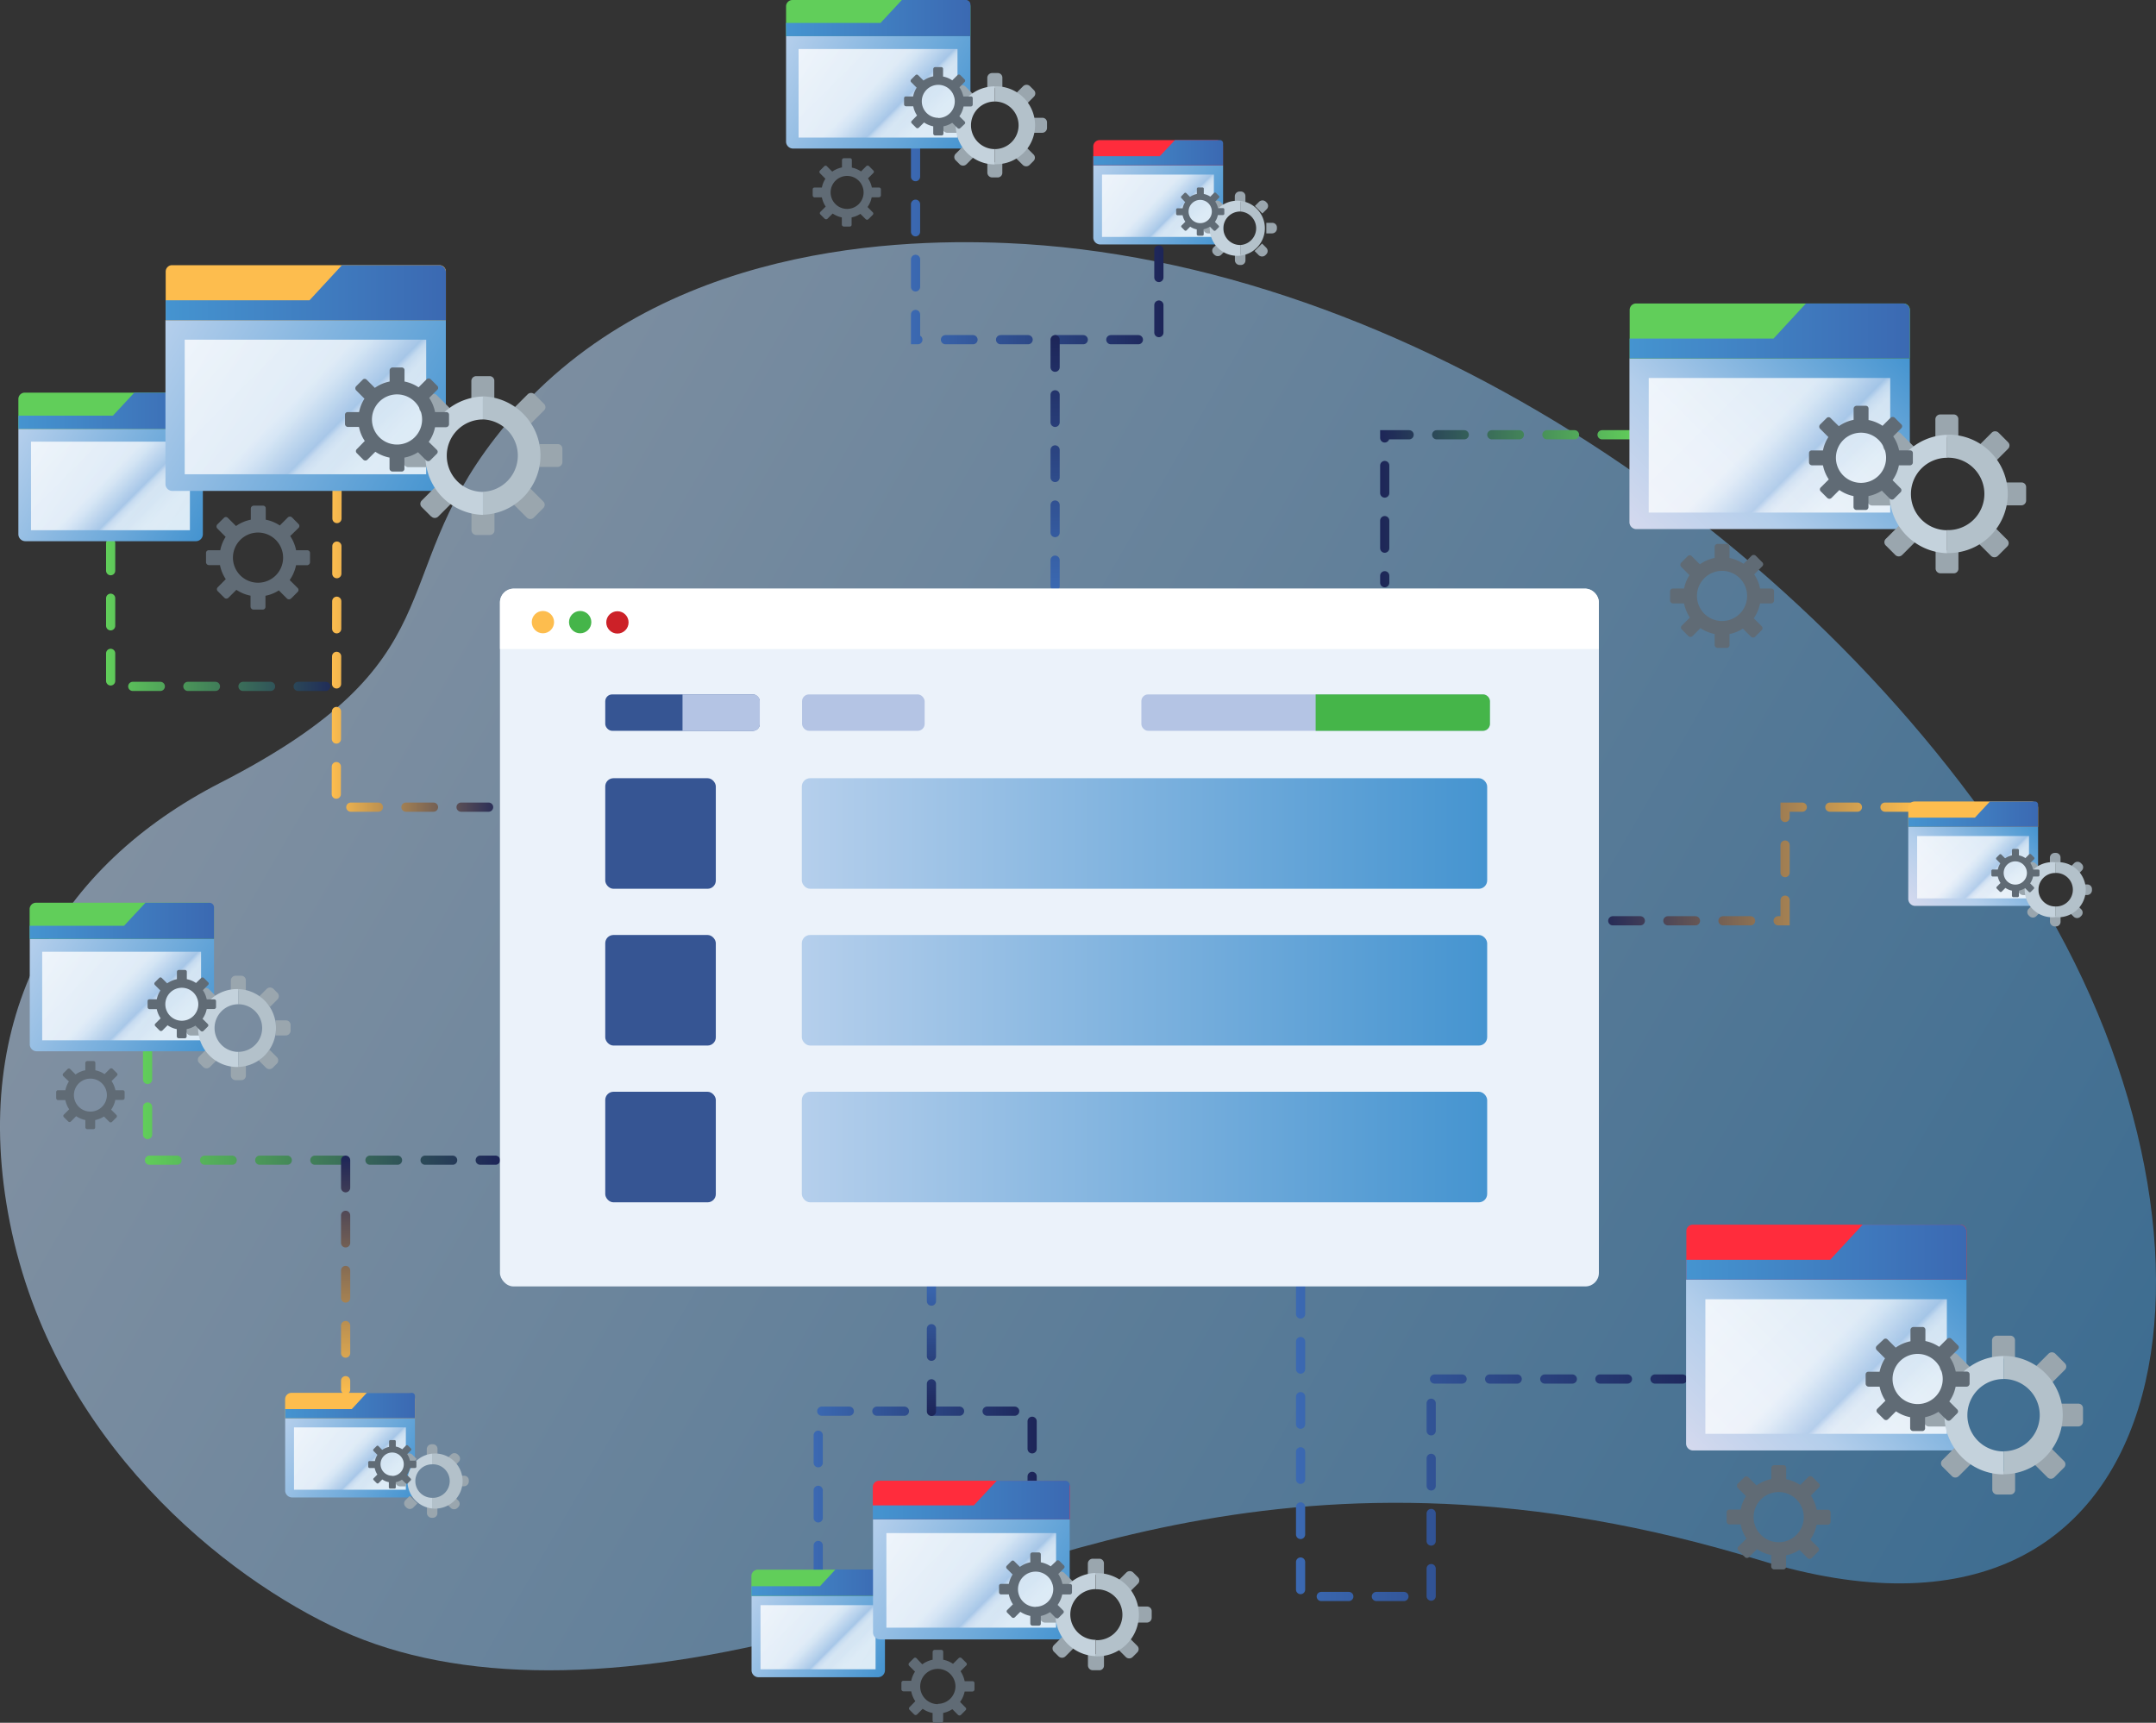 <svg xmlns="http://www.w3.org/2000/svg" xmlns:xlink="http://www.w3.org/1999/xlink" viewBox="0 0 469.35 375.06"><rect x="0" y="0" width="469.35" height="375.06" fill="#333333" stroke="none"/><defs><style>.a{opacity:0.6;fill:url(#a);}.ah,.b,.c,.d,.e,.f,.g,.h,.i,.j,.k,.l{fill:none;}.b,.c,.d,.e,.f,.g,.h,.i,.j,.k,.l{stroke-linecap:round;stroke-miterlimit:10;stroke-width:2px;stroke-dasharray:6;}.b{stroke:url(#b);}.c{stroke:url(#c);}.d{stroke:url(#d);}.e{stroke:url(#e);}.f{stroke:url(#f);}.g{stroke:url(#g);}.h{stroke:url(#h);}.i{stroke:url(#i);}.j{stroke:url(#j);}.k{stroke:url(#k);}.l{stroke:url(#l);}.m{fill:#ebf2fa;}.n{fill:#365593;}.o{fill:url(#m);}.p{fill:url(#n);}.q{fill:url(#o);}.r{fill:#fff;}.s{fill:#fdbd4e;}.t{fill:#45b549;}.u{fill:#cc2128;}.v{fill:#b4c4e4;}.w{fill:url(#p);}.ab,.ae,.am,.ap,.as,.aw,.az,.bc,.bf,.bi,.x{opacity:0.8;}.x{fill:url(#q);}.y{fill:#61ce5a;}.z{fill:url(#r);}.aa{fill:url(#s);}.ab{fill:url(#t);}.ac{fill:url(#u);}.ad{fill:url(#v);}.ae{fill:url(#w);}.af{fill:url(#x);}.ag{fill:#9aa6ae;}.ai{fill:#c4d2dc;}.aj{fill:#b3c1ca;}.ak{fill:#606b75;}.al{fill:url(#y);}.am{fill:url(#z);}.an{fill:url(#aa);}.ao{fill:url(#ab);}.ap{fill:url(#ac);}.aq{fill:url(#ad);}.ar{fill:url(#ae);}.as{fill:url(#af);}.at{fill:#ff2c3c;}.au{fill:url(#ag);}.av{fill:url(#ah);}.aw{fill:url(#ai);}.ax{fill:url(#aj);}.ay{fill:url(#ak);}.az{fill:url(#al);}.ba{fill:url(#am);}.bb{fill:url(#an);}.bc{fill:url(#ao);}.bd{fill:url(#ap);}.be{fill:url(#aq);}.bf{fill:url(#ar);}.bg{fill:url(#as);}.bh{fill:url(#at);}.bi{fill:url(#au);}.bj{fill:url(#av);}</style><linearGradient id="a" x1="51.26" y1="134" x2="438.08" y2="357.33" gradientUnits="userSpaceOnUse"><stop offset="0" stop-color="#b5cfec"/><stop offset="1" stop-color="#4594d0"/></linearGradient><linearGradient id="b" x1="23.09" y1="133.84" x2="74.2" y2="133.84" gradientUnits="userSpaceOnUse"><stop offset="0" stop-color="#61ce5a"/><stop offset="1" stop-color="#1d2558"/></linearGradient><linearGradient id="c" x1="72.2" y1="141.3" x2="109.84" y2="141.3" gradientUnits="userSpaceOnUse"><stop offset="0" stop-color="#fdbd4e"/><stop offset="1" stop-color="#1d2558"/></linearGradient><linearGradient id="d" x1="31.13" y1="240.78" x2="108.87" y2="240.78" xlink:href="#b"/><linearGradient id="e" x1="43.17" y1="262.83" x2="95.1" y2="262.83" gradientTransform="translate(-187.59 346.67) rotate(-90)" xlink:href="#c"/><linearGradient id="f" x1="198.31" y1="53.21" x2="253.28" y2="53.21" gradientUnits="userSpaceOnUse"><stop offset="0" stop-color="#3b69b2"/><stop offset="1" stop-color="#1d2558"/></linearGradient><linearGradient id="g" x1="218.07" y1="417.28" x2="273.72" y2="417.28" gradientTransform="translate(-187.59 346.67) rotate(-90)" xlink:href="#f"/><linearGradient id="h" x1="177.12" y1="-164.78" x2="225.69" y2="-164.78" gradientTransform="matrix(1, 0, 0, -1, 0, 160.06)" xlink:href="#f"/><linearGradient id="i" x1="465.55" y1="390.36" x2="494.87" y2="390.36" gradientTransform="matrix(0, 1, 1, 0, -187.59, -186.62)" xlink:href="#f"/><linearGradient id="j" x1="347.07" y1="188.09" x2="417.35" y2="188.09" gradientUnits="userSpaceOnUse"><stop offset="0" stop-color="#1d2558"/><stop offset="1" stop-color="#fdbd4e"/></linearGradient><linearGradient id="k" x1="300.45" y1="110.76" x2="355.76" y2="110.76" gradientUnits="userSpaceOnUse"><stop offset="0" stop-color="#1d2558"/><stop offset="1" stop-color="#61ce5a"/></linearGradient><linearGradient id="l" x1="282.14" y1="313.81" x2="373.09" y2="313.81" xlink:href="#f"/><linearGradient id="m" x1="174.55" y1="181.46" x2="323.75" y2="181.46" xlink:href="#a"/><linearGradient id="n" x1="174.55" y1="215.58" x2="323.75" y2="215.58" xlink:href="#a"/><linearGradient id="o" x1="174.55" y1="249.71" x2="323.75" y2="249.71" xlink:href="#a"/><linearGradient id="p" x1="3.88" y1="93.59" x2="44.1" y2="116.81" xlink:href="#a"/><linearGradient id="q" x1="10.58" y1="92.32" x2="37.51" y2="119.26" gradientUnits="userSpaceOnUse"><stop offset="0" stop-color="#fff"/><stop offset="0.45" stop-color="#f8fafd"/><stop offset="0.5" stop-color="#ebf2fa"/><stop offset="0.58" stop-color="#cadcf1"/><stop offset="0.63" stop-color="#b5ceeb"/><stop offset="0.64" stop-color="#c8daf0"/><stop offset="0.65" stop-color="#dbe7f5"/><stop offset="0.67" stop-color="#e8eff8"/><stop offset="0.69" stop-color="#f0f5fa"/><stop offset="0.74" stop-color="#f2f6fb"/><stop offset="0.76" stop-color="#f6f9fc"/><stop offset="0.82" stop-color="#fdfefe"/><stop offset="1" stop-color="#fff"/></linearGradient><linearGradient id="r" x1="4.02" y1="89.41" x2="44.16" y2="89.41" gradientUnits="userSpaceOnUse"><stop offset="0" stop-color="#4594d0"/><stop offset="1" stop-color="#3b69b2"/></linearGradient><linearGradient id="s" x1="163.52" y1="347.53" x2="192.52" y2="364.27" xlink:href="#a"/><linearGradient id="t" x1="168.33" y1="346.68" x2="187.84" y2="366.19" xlink:href="#q"/><linearGradient id="u" x1="163.58" y1="344.57" x2="192.66" y2="344.57" xlink:href="#r"/><linearGradient id="v" x1="360.94" y1="120.52" x2="409.6" y2="71.85" gradientUnits="userSpaceOnUse"><stop offset="0" stop-color="#d4d9ee"/><stop offset="0.33" stop-color="#b3ceeb"/><stop offset="1" stop-color="#4594d0"/></linearGradient><linearGradient id="w" x1="364.73" y1="76.48" x2="405.67" y2="117.41" xlink:href="#q"/><linearGradient id="x" x1="354.76" y1="72.05" x2="415.78" y2="72.05" xlink:href="#r"/><linearGradient id="y" x1="35.77" y1="70.19" x2="97.16" y2="105.63" xlink:href="#a"/><linearGradient id="z" x1="46.03" y1="68.14" x2="86.97" y2="109.07" xlink:href="#q"/><linearGradient id="aa" x1="36.06" y1="63.71" x2="97.08" y2="63.71" xlink:href="#r"/><linearGradient id="ab" x1="170.98" y1="8.11" x2="211.2" y2="31.33" xlink:href="#a"/><linearGradient id="ac" x1="177.68" y1="6.85" x2="204.61" y2="33.78" xlink:href="#q"/><linearGradient id="ad" x1="171.12" y1="3.93" x2="211.26" y2="3.93" xlink:href="#r"/><linearGradient id="ae" x1="189.88" y1="331.04" x2="232.87" y2="355.86" xlink:href="#a"/><linearGradient id="af" x1="197.05" y1="329.67" x2="225.81" y2="358.44" xlink:href="#q"/><linearGradient id="ag" x1="190.04" y1="326.56" x2="232.92" y2="326.56" xlink:href="#r"/><linearGradient id="ah" x1="6.3" y1="204.64" x2="46.53" y2="227.86" xlink:href="#a"/><linearGradient id="ai" x1="13.01" y1="203.37" x2="39.94" y2="230.31" xlink:href="#q"/><linearGradient id="aj" x1="6.45" y1="200.46" x2="46.59" y2="200.46" xlink:href="#r"/><linearGradient id="ak" x1="237.92" y1="36.14" x2="266.09" y2="52.4" xlink:href="#a"/><linearGradient id="al" x1="242.6" y1="35.31" x2="261.56" y2="54.27" xlink:href="#q"/><linearGradient id="am" x1="237.98" y1="33.27" x2="266.24" y2="33.27" xlink:href="#r"/><linearGradient id="an" x1="418.4" y1="199.35" x2="440.7" y2="177.05" xlink:href="#v"/><linearGradient id="ao" x1="420.04" y1="179.31" x2="439" y2="198.27" xlink:href="#q"/><linearGradient id="ap" x1="415.42" y1="177.26" x2="443.68" y2="177.26" xlink:href="#r"/><linearGradient id="aq" x1="62.02" y1="308.87" x2="90.19" y2="325.14" xlink:href="#a"/><linearGradient id="ar" x1="66.69" y1="308.05" x2="85.65" y2="327.01" xlink:href="#q"/><linearGradient id="as" x1="62.07" y1="306" x2="90.33" y2="306" xlink:href="#r"/><linearGradient id="at" x1="373.27" y1="321.07" x2="421.93" y2="272.4" xlink:href="#v"/><linearGradient id="au" x1="377.06" y1="277.03" x2="418" y2="317.97" xlink:href="#q"/><linearGradient id="av" x1="367.09" y1="272.6" x2="428.11" y2="272.6" xlink:href="#r"/></defs><title>for-game-developers</title><path class="a" d="M219.14,52.92c86.47,3.68,177.7,65.36,224.42,142S475.5,368,383.05,339.64C282.37,308.78,220.67,343.47,177.77,355s-78.12,11.49-103.4,0S11.61,313.7,2.15,266.19C-6.8,221.2,12.89,188.4,48,170.4c51.86-26.59,35.71-44,59.83-75.1C139.48,54.45,192.26,51.77,219.14,52.92Z"/><polyline class="b" points="24.09 118.24 24.09 149.43 73.2 149.43"/><polyline class="c" points="73.37 106.89 73.2 175.72 108.84 175.72"/><polyline class="d" points="32.13 228.99 32.13 252.58 107.87 252.58"/><line class="e" x1="75.24" y1="252.58" x2="75.24" y2="302.5"/><polyline class="f" points="199.31 32.46 199.31 73.95 252.28 73.95 252.28 52.72"/><line class="g" x1="229.69" y1="73.95" x2="229.69" y2="127.6"/><polyline class="h" points="178.12 342.45 178.12 307.22 224.69 307.22 224.69 322.36"/><line class="i" x1="202.77" y1="307.26" x2="202.77" y2="279.94"/><polyline class="j" points="416.35 175.72 388.6 175.72 388.6 200.46 348.07 200.46"/><polyline class="k" points="354.76 94.65 301.45 94.65 301.45 126.86"/><polyline class="l" points="283.13 280.06 283.13 347.56 311.56 347.56 311.56 300.22 372.09 300.22"/><rect class="m" x="108.84" y="128.15" width="239.23" height="151.91" rx="2.94"/><rect class="n" x="131.76" y="169.42" width="24.07" height="24.07" rx="1.79"/><rect class="o" x="174.55" y="169.42" width="149.2" height="24.07" rx="1.82"/><rect class="n" x="131.76" y="203.55" width="24.07" height="24.07" rx="1.79"/><rect class="p" x="174.55" y="203.55" width="149.2" height="24.07" rx="1.82"/><rect class="n" x="131.76" y="237.68" width="24.07" height="24.07" rx="1.79"/><rect class="q" x="174.55" y="237.68" width="149.2" height="24.07" rx="1.82"/><path class="r" d="M111.9,128.15H345a3.06,3.06,0,0,1,3.06,3.06v10.09a0,0,0,0,1,0,0H108.84a0,0,0,0,1,0,0V131.22A3.06,3.06,0,0,1,111.9,128.15Z"/><circle class="s" cx="118.19" cy="135.44" r="2.43"/><circle class="t" cx="126.3" cy="135.44" r="2.43"/><circle class="u" cx="134.41" cy="135.5" r="2.43"/><rect class="n" x="131.76" y="151.18" width="33.64" height="7.92" rx="1.5"/><path class="v" d="M148.58,151.18h15.35a1.47,1.47,0,0,1,1.47,1.47v5a1.47,1.47,0,0,1-1.47,1.47H148.58a0,0,0,0,1,0,0v-7.92A0,0,0,0,1,148.58,151.18Z"/><rect class="v" x="174.6" y="151.18" width="26.69" height="7.92" rx="1.5"/><rect class="v" x="248.47" y="151.18" width="75.88" height="7.92" rx="1.46"/><path class="t" d="M286.41,151.18h36.39a1.55,1.55,0,0,1,1.55,1.55v4.82a1.55,1.55,0,0,1-1.55,1.55H286.41a0,0,0,0,1,0,0v-7.92A0,0,0,0,1,286.41,151.18Z"/><path class="w" d="M4,93.35H44.16a0,0,0,0,1,0,0V116.3a1.52,1.52,0,0,1-1.52,1.52H5.54A1.52,1.52,0,0,1,4,116.3V93.35A0,0,0,0,1,4,93.35Z"/><rect class="x" x="6.75" y="96.15" width="34.59" height="19.28"/><path class="y" d="M5.41,85.48H42.77a1.39,1.39,0,0,1,1.39,1.39v6.48a0,0,0,0,1,0,0H4a0,0,0,0,1,0,0V86.87A1.39,1.39,0,0,1,5.41,85.48Z"/><path class="z" d="M4,93.35H44.16V86.49a1,1,0,0,0-.93-1h-14l-4.65,5H4Z"/><path class="aa" d="M163.58,347.42h29.07a0,0,0,0,1,0,0v16.2a1.52,1.52,0,0,1-1.52,1.52h-26a1.52,1.52,0,0,1-1.52-1.52v-16.2A0,0,0,0,1,163.58,347.42Z"/><rect class="ab" x="165.56" y="349.45" width="25.05" height="13.96"/><path class="y" d="M165,341.72h26.29a1.39,1.39,0,0,1,1.39,1.39v4.31a0,0,0,0,1,0,0H163.58a0,0,0,0,1,0,0v-4.31A1.39,1.39,0,0,1,165,341.72Z"/><path class="ac" d="M163.58,347.42h29.08v-5a.71.71,0,0,0-.68-.73H181.87l-3.37,3.64H163.58Z"/><path class="ad" d="M354.76,78h61a0,0,0,0,1,0,0v35.67a1.52,1.52,0,0,1-1.52,1.52h-58a1.52,1.52,0,0,1-1.52-1.52V78A0,0,0,0,1,354.76,78Z"/><rect class="ae" x="358.92" y="82.29" width="52.57" height="29.3"/><path class="y" d="M356.15,66.07h58.23a1.39,1.39,0,0,1,1.39,1.39V78a0,0,0,0,1,0,0h-61a0,0,0,0,1,0,0V67.46A1.39,1.39,0,0,1,356.15,66.07Z"/><path class="af" d="M354.76,78h61V67.6a1.48,1.48,0,0,0-1.41-1.53H393.14l-7.06,7.64H354.76Z"/><path class="ag" d="M422.41,90.23h2.91a1,1,0,0,1,1,1v4a0,0,0,0,1,0,0h-5a0,0,0,0,1,0,0V91.3A1.06,1.06,0,0,1,422.41,90.23Z"/><path class="ag" d="M432.92,94.5h2.91a1,1,0,0,1,1,1v4a0,0,0,0,1,0,0h-5a0,0,0,0,1,0,0V95.56A1.06,1.06,0,0,1,432.92,94.5Z" transform="translate(195.8 -278.72) rotate(45)"/><path class="ag" d="M411.64,94.67h2.91a1,1,0,0,1,1,1v4a0,0,0,0,1,0,0h-5a0,0,0,0,1,0,0V95.73A1.06,1.06,0,0,1,411.64,94.67Z" transform="translate(52.28 320.54) rotate(-45)"/><path class="ag" d="M421.34,119.81h5a0,0,0,0,1,0,0v4a1,1,0,0,1-1,1h-2.91a1.06,1.06,0,0,1-1.06-1.06v-3.91A0,0,0,0,1,421.34,119.81Z"/><path class="ag" d="M407.62,105h2.91a1,1,0,0,1,1,1v4a0,0,0,0,1,0,0h-5a0,0,0,0,1,0,0v-3.91A1.06,1.06,0,0,1,407.62,105Z" transform="translate(301.51 516.58) rotate(-90)"/><path class="ag" d="M411.89,115.53h2.91a1,1,0,0,1,1,1v4a0,0,0,0,1,0,0h-5a0,0,0,0,1,0,0V116.6A1.06,1.06,0,0,1,411.89,115.53Z" transform="translate(622.13 493.74) rotate(-135)"/><path class="ag" d="M436.13,105h5a0,0,0,0,1,0,0v4a1,1,0,0,1-1,1H437.2a1.06,1.06,0,0,1-1.06-1.06V105A0,0,0,0,1,436.13,105Z" transform="translate(331.08 546.16) rotate(-90)"/><path class="ag" d="M431.65,115.75h5a0,0,0,0,1,0,0v4a1,1,0,0,1-1,1h-2.91a1.06,1.06,0,0,1-1.06-1.06v-3.91A0,0,0,0,1,431.65,115.75Z" transform="translate(43.55 341.62) rotate(-45)"/><path class="ah" d="M431.71,107.54a7.88,7.88,0,0,0-7.88-7.88v15.75A7.88,7.88,0,0,0,431.71,107.54Z"/><path class="ah" d="M416,107.54a7.88,7.88,0,0,0,7.87,7.87V99.66A7.88,7.88,0,0,0,416,107.54Z"/><path class="ai" d="M416,107.54a7.88,7.88,0,0,1,7.87-7.88v-5a12.89,12.89,0,0,0,0,25.77v-5A7.88,7.88,0,0,1,416,107.54Z"/><path class="aj" d="M423.83,94.65v5a7.88,7.88,0,1,1,0,15.75v5a12.89,12.89,0,1,0,0-25.77Z"/><path class="ak" d="M415.87,98.05h-2.45A8.37,8.37,0,0,0,412.14,95l1.77-1.78a.57.57,0,0,0,0-.83l-1.42-1.43a.67.67,0,0,0-.93,0l-1.74,1.74a8.39,8.39,0,0,0-3.05-1.26V88.93a.59.59,0,0,0-.59-.59h-2a.66.66,0,0,0-.66.66v2.4a8.36,8.36,0,0,0-3.22,1.38L398.49,91a.59.59,0,0,0-.83,0l-1.43,1.42a.67.67,0,0,0,0,.93l1.8,1.8a8.19,8.19,0,0,0-1.18,2.91H394.4a.58.58,0,0,0-.59.59v2a.65.65,0,0,0,.66.65h2.38a8.5,8.5,0,0,0,1.27,3.07l-1.77,1.76a.59.59,0,0,0,0,.83l1.43,1.43a.65.65,0,0,0,.93,0l1.71-1.71A8.32,8.32,0,0,0,403.5,108v2.36a.66.66,0,0,0,.66.66h2a.6.6,0,0,0,.59-.59V108a8.54,8.54,0,0,0,2.91-1.18l1.75,1.75a.64.64,0,0,0,.92,0l1.43-1.42a.6.6,0,0,0,0-.84L412,104.54a8.34,8.34,0,0,0,1.38-3.23h2.38a.65.65,0,0,0,.66-.65v-2A.58.58,0,0,0,415.87,98.05Zm-10.74,7.07a5.46,5.46,0,1,1,5.46-5.46A5.45,5.45,0,0,1,405.13,105.12Z"/><path class="ak" d="M385.61,128.13h-2.45a8.37,8.37,0,0,0-1.28-3.09l1.78-1.78a.59.59,0,0,0,0-.83L382.23,121a.67.67,0,0,0-.93,0l-1.73,1.74a8.44,8.44,0,0,0-3.06-1.26V119a.58.58,0,0,0-.59-.59h-2a.65.65,0,0,0-.65.65v2.41a8.36,8.36,0,0,0-3.22,1.38l-1.79-1.79a.6.6,0,0,0-.84,0L366,122.49a.65.65,0,0,0,0,.93l1.79,1.8a8.38,8.38,0,0,0-1.18,2.91h-2.45a.59.59,0,0,0-.59.59v2a.66.66,0,0,0,.66.65h2.38a8.5,8.5,0,0,0,1.27,3.07l-1.76,1.76a.57.57,0,0,0,0,.83l1.42,1.43a.65.65,0,0,0,.93,0l1.71-1.71a8.72,8.72,0,0,0,3.09,1.28v2.36a.66.66,0,0,0,.65.66h2a.59.59,0,0,0,.59-.59v-2.43a8.54,8.54,0,0,0,2.91-1.18l1.75,1.75a.65.65,0,0,0,.93,0l1.42-1.42a.6.6,0,0,0,0-.84l-1.74-1.74a8.34,8.34,0,0,0,1.38-3.23h2.39a.65.65,0,0,0,.65-.65v-2A.58.58,0,0,0,385.61,128.13Zm-10.73,7.07a5.46,5.46,0,1,1,5.46-5.46A5.45,5.45,0,0,1,374.88,135.2Z"/><path class="al" d="M36.06,69.69h61a0,0,0,0,1,0,0v35.67a1.52,1.52,0,0,1-1.52,1.52h-58a1.52,1.52,0,0,1-1.52-1.52V69.69A0,0,0,0,1,36.06,69.69Z"/><rect class="am" x="40.21" y="73.95" width="52.57" height="29.3"/><path class="s" d="M37.45,57.73H95.68a1.39,1.39,0,0,1,1.39,1.39V69.69a0,0,0,0,1,0,0h-61a0,0,0,0,1,0,0V59.12A1.39,1.39,0,0,1,37.45,57.73Z"/><path class="an" d="M36.06,69.69h61V59.26a1.48,1.48,0,0,0-1.42-1.53H74.44l-7.06,7.64H36.06Z"/><path class="ag" d="M103.7,81.89h2.91a1,1,0,0,1,1,1v4a0,0,0,0,1,0,0h-5a0,0,0,0,1,0,0V83A1.06,1.06,0,0,1,103.7,81.89Z"/><path class="ag" d="M114.21,86.16h2.91a1,1,0,0,1,1,1v4a0,0,0,0,1,0,0h-5a0,0,0,0,1,0,0V87.22a1.06,1.06,0,0,1,1.06-1.06Z" transform="translate(96.55 -55.81) rotate(45)"/><path class="ag" d="M92.93,86.33h2.91a1,1,0,0,1,1,1v4a0,0,0,0,1,0,0h-5a0,0,0,0,1,0,0V87.39A1.06,1.06,0,0,1,92.93,86.33Z" transform="translate(-35.16 92.74) rotate(-45)"/><path class="ag" d="M102.64,111.47h5a0,0,0,0,1,0,0v4a1,1,0,0,1-1,1H103.7a1.06,1.06,0,0,1-1.06-1.06v-3.91a0,0,0,0,1,0,0Z"/><path class="ag" d="M88.92,96.71h2.91a1,1,0,0,1,1,1v4a0,0,0,0,1,0,0h-5a0,0,0,0,1,0,0V97.77A1.06,1.06,0,0,1,88.92,96.71Z" transform="translate(-8.85 189.54) rotate(-90)"/><path class="ag" d="M93.19,107.19H96.1a1,1,0,0,1,1,1v4a0,0,0,0,1,0,0h-5a0,0,0,0,1,0,0v-3.91a1.06,1.06,0,0,1,1.06-1.06Z" transform="translate(83.96 254.14) rotate(-135)"/><path class="ag" d="M117.43,96.71h5a0,0,0,0,1,0,0v4a1,1,0,0,1-1,1h-2.91a1.06,1.06,0,0,1-1.06-1.06V96.71A0,0,0,0,1,117.43,96.71Z" transform="translate(20.72 219.11) rotate(-90)"/><path class="ag" d="M112.95,107.41h5a0,0,0,0,1,0,0v4a1,1,0,0,1-1,1H114a1.06,1.06,0,0,1-1.06-1.06v-3.91a0,0,0,0,1,0,0Z" transform="translate(-43.9 113.81) rotate(-45)"/><path class="ah" d="M113,99.2a7.87,7.87,0,0,0-7.87-7.88v15.75A7.87,7.87,0,0,0,113,99.2Z"/><path class="ah" d="M97.26,99.2a7.87,7.87,0,0,0,7.87,7.87V91.32A7.87,7.87,0,0,0,97.26,99.2Z"/><path class="ai" d="M97.26,99.2a7.87,7.87,0,0,1,7.87-7.88v-5a12.89,12.89,0,0,0,0,25.77v-5A7.87,7.87,0,0,1,97.26,99.2Z"/><path class="aj" d="M105.13,86.31v5a7.88,7.88,0,0,1,0,15.75v5a12.89,12.89,0,0,0,0-25.77Z"/><path class="ak" d="M97.16,89.71H94.71a8.37,8.37,0,0,0-1.28-3.09l1.78-1.78a.59.59,0,0,0,0-.83l-1.43-1.43a.64.64,0,0,0-.92,0l-1.74,1.74a8.44,8.44,0,0,0-3.06-1.26V80.59a.58.58,0,0,0-.59-.59h-2a.65.65,0,0,0-.65.65v2.41a8.36,8.36,0,0,0-3.22,1.38l-1.79-1.79a.6.6,0,0,0-.84,0l-1.42,1.42a.65.65,0,0,0,0,.93l1.79,1.79a8.3,8.3,0,0,0-1.17,2.92H75.69a.59.59,0,0,0-.59.59v2a.66.66,0,0,0,.66.65h2.39A8.2,8.2,0,0,0,79.41,96L77.65,97.8a.59.59,0,0,0,0,.83l1.42,1.43a.65.65,0,0,0,.93,0l1.71-1.71a8.53,8.53,0,0,0,3.09,1.27V102a.66.66,0,0,0,.65.66h2a.59.59,0,0,0,.59-.59V99.62A8.17,8.17,0,0,0,91,98.45l1.75,1.75a.65.65,0,0,0,.93,0l1.43-1.42a.6.6,0,0,0,0-.84L93.33,96.2A8.34,8.34,0,0,0,94.71,93H97.1a.65.65,0,0,0,.65-.65v-2A.58.58,0,0,0,97.16,89.71ZM86.43,96.78a5.46,5.46,0,1,1,5.46-5.46A5.46,5.46,0,0,1,86.43,96.78Z"/><path class="ak" d="M66.91,119.79H64.46a8.54,8.54,0,0,0-1.28-3.09L65,114.92a.59.59,0,0,0,0-.83l-1.42-1.43a.65.65,0,0,0-.93,0l-1.74,1.74a8.37,8.37,0,0,0-3.06-1.26v-2.47a.58.58,0,0,0-.59-.59h-2a.65.65,0,0,0-.66.65v2.41a8.36,8.36,0,0,0-3.22,1.38l-1.79-1.79a.59.59,0,0,0-.83,0l-1.43,1.42a.65.65,0,0,0,0,.93l1.79,1.79a8.49,8.49,0,0,0-1.17,2.92H45.44a.58.58,0,0,0-.59.59v2a.65.65,0,0,0,.65.65h2.39a8.37,8.37,0,0,0,1.26,3.06l-1.76,1.77a.59.59,0,0,0,0,.83l1.43,1.43a.64.64,0,0,0,.92,0l1.72-1.71a8.48,8.48,0,0,0,3.08,1.27v2.37a.66.66,0,0,0,.66.66h2a.59.59,0,0,0,.59-.59V129.7a8.17,8.17,0,0,0,2.91-1.17l1.75,1.75a.65.65,0,0,0,.93,0l1.43-1.42a.6.6,0,0,0,0-.84l-1.75-1.74a8.51,8.51,0,0,0,1.39-3.23h2.38a.66.66,0,0,0,.66-.65v-2A.59.59,0,0,0,66.91,119.79Zm-10.74,7.07a5.46,5.46,0,1,1,5.46-5.46A5.45,5.45,0,0,1,56.17,126.86Z"/><path class="ao" d="M171.12,7.87h40.14a0,0,0,0,1,0,0V30.82a1.52,1.52,0,0,1-1.52,1.52h-37.1a1.52,1.52,0,0,1-1.52-1.52V7.87A0,0,0,0,1,171.12,7.87Z"/><rect class="ap" x="173.85" y="10.67" width="34.59" height="19.28"/><path class="y" d="M172.51,0h37.36a1.39,1.39,0,0,1,1.39,1.39V7.87a0,0,0,0,1,0,0H171.12a0,0,0,0,1,0,0V1.39A1.39,1.39,0,0,1,172.51,0Z"/><path class="aq" d="M171.12,7.87h40.14V1a1,1,0,0,0-.93-1h-14l-4.65,5h-20.6Z"/><path class="ag" d="M216,15.9h1.21a1,1,0,0,1,1,1v2.28a0,0,0,0,1,0,0h-3.28a0,0,0,0,1,0,0V17A1.06,1.06,0,0,1,216,15.9Z"/><path class="ag" d="M222.9,18.7h1.21a1,1,0,0,1,1,1V22a0,0,0,0,1,0,0h-3.28a0,0,0,0,1,0,0V19.76A1.06,1.06,0,0,1,222.9,18.7Z" transform="translate(79.84 -152.06) rotate(45)"/><path class="ag" d="M208.9,18.81h1.21a1,1,0,0,1,1,1v2.28a0,0,0,0,1,0,0h-3.28a0,0,0,0,1,0,0V19.88A1.06,1.06,0,0,1,208.9,18.81Z" transform="translate(46.89 154.11) rotate(-45)"/><path class="ag" d="M214.92,35.35h3.28a0,0,0,0,1,0,0v2.28a1,1,0,0,1-1,1H216a1.06,1.06,0,0,1-1.06-1.06V35.35A0,0,0,0,1,214.92,35.35Z"/><path class="ag" d="M206.26,25.64h1.21a1,1,0,0,1,1,1v2.28a0,0,0,0,1,0,0H205.2a0,0,0,0,1,0,0V26.7A1.06,1.06,0,0,1,206.26,25.64Z" transform="translate(179.55 234.11) rotate(-90)"/><path class="ag" d="M209.07,32.54h1.21a1,1,0,0,1,1,1v2.28a0,0,0,0,1,0,0H208a0,0,0,0,1,0,0V33.6a1.06,1.06,0,0,1,1.06-1.06Z" transform="translate(333.72 206.59) rotate(-135)"/><path class="ag" d="M224.65,25.64h3.28a0,0,0,0,1,0,0v2.28a1,1,0,0,1-1,1h-1.21a1.06,1.06,0,0,1-1.06-1.06V25.64A0,0,0,0,1,224.65,25.64Z" transform="translate(199.01 253.57) rotate(-90)"/><path class="ag" d="M221.7,32.69H225a0,0,0,0,1,0,0V35a1,1,0,0,1-1,1h-1.21a1.06,1.06,0,0,1-1.06-1.06V32.69A0,0,0,0,1,221.7,32.69Z" transform="translate(41.15 167.98) rotate(-45)"/><path class="ah" d="M221.74,27.28a5.18,5.18,0,0,0-5.18-5.18V32.46A5.18,5.18,0,0,0,221.74,27.28Z"/><path class="ah" d="M211.38,27.28a5.18,5.18,0,0,0,5.18,5.18V22.1A5.18,5.18,0,0,0,211.38,27.28Z"/><path class="ai" d="M211.38,27.28a5.18,5.18,0,0,1,5.18-5.18V18.8a8.48,8.48,0,0,0,0,17V32.46A5.18,5.18,0,0,1,211.38,27.28Z"/><path class="aj" d="M216.56,18.8v3.3a5.18,5.18,0,1,1,0,10.36v3.29a8.48,8.48,0,1,0,0-16.95Z"/><path class="ak" d="M211.32,21h-1.61a5.71,5.71,0,0,0-.84-2L210,17.84a.39.39,0,0,0,0-.55l-.94-.94a.43.43,0,0,0-.61,0l-1.15,1.14a5.52,5.52,0,0,0-2-.83V15a.38.38,0,0,0-.38-.39h-1.33a.43.43,0,0,0-.43.43v1.58a5.44,5.44,0,0,0-2.12.91l-1.18-1.18a.39.39,0,0,0-.55,0l-.94.94a.43.43,0,0,0,0,.61l1.18,1.18a5.57,5.57,0,0,0-.77,1.92H197.2a.38.38,0,0,0-.39.39v1.32a.43.43,0,0,0,.43.43h1.57a5.47,5.47,0,0,0,.83,2l-1.16,1.16a.39.39,0,0,0,0,.55l.94.94a.43.43,0,0,0,.61,0l1.13-1.13a5.37,5.37,0,0,0,2,.84v1.56a.43.43,0,0,0,.43.43H205a.38.38,0,0,0,.38-.39v-1.6a5.38,5.38,0,0,0,1.92-.77l1.15,1.15a.43.43,0,0,0,.61,0L210,27a.39.39,0,0,0,0-.55l-1.15-1.14a5.55,5.55,0,0,0,.91-2.13h1.57a.43.43,0,0,0,.43-.43V21.43A.38.38,0,0,0,211.32,21Zm-7.06,4.65a3.59,3.59,0,1,1,3.59-3.59A3.59,3.59,0,0,1,204.26,25.69Z"/><path class="ak" d="M191.42,40.83H189.8a5.48,5.48,0,0,0-.84-2l1.17-1.17a.38.38,0,0,0,0-.54l-.94-.94a.43.43,0,0,0-.61,0l-1.14,1.14a5.49,5.49,0,0,0-2-.83V34.83a.38.38,0,0,0-.39-.39h-1.33a.43.43,0,0,0-.43.43v1.58a5.51,5.51,0,0,0-2.12.91L180,36.18a.39.39,0,0,0-.55,0l-.94.94a.43.43,0,0,0,0,.61l1.18,1.18a5.31,5.31,0,0,0-.77,1.92h-1.62a.38.38,0,0,0-.38.38v1.33a.43.43,0,0,0,.43.43h1.57a5.47,5.47,0,0,0,.83,2l-1.16,1.16a.39.39,0,0,0,0,.55l.94.94a.45.45,0,0,0,.61,0l1.12-1.13a5.78,5.78,0,0,0,2,.84v1.56a.44.44,0,0,0,.43.43H185a.39.39,0,0,0,.39-.39v-1.6a5.52,5.52,0,0,0,1.91-.77l1.15,1.15a.43.43,0,0,0,.61,0l.94-.94a.39.39,0,0,0,0-.55l-1.14-1.15a5.43,5.43,0,0,0,.9-2.12h1.57a.44.44,0,0,0,.44-.43V41.21A.39.39,0,0,0,191.42,40.83Zm-7.06,4.65A3.59,3.59,0,1,1,188,41.89,3.59,3.59,0,0,1,184.36,45.48Z"/><path class="ar" d="M190,330.77h42.87a0,0,0,0,1,0,0v24.61a1.52,1.52,0,0,1-1.52,1.52H191.57a1.52,1.52,0,0,1-1.52-1.52V330.77A0,0,0,0,1,190,330.77Z"/><rect class="as" x="192.96" y="333.76" width="36.94" height="20.59"/><path class="at" d="M191.44,322.36h40.09a1.39,1.39,0,0,1,1.39,1.39v7a0,0,0,0,1,0,0H190a0,0,0,0,1,0,0v-7A1.39,1.39,0,0,1,191.44,322.36Z"/><path class="au" d="M190,330.77h42.88v-7.33a1,1,0,0,0-1-1.08H217l-5,5.37H190Z"/><path class="ag" d="M237.89,339.34h1.43a1,1,0,0,1,1,1v2.5a0,0,0,0,1,0,0h-3.5a0,0,0,0,1,0,0V340.4A1.06,1.06,0,0,1,237.89,339.34Z"/><path class="ag" d="M245.27,342.33h1.43a1,1,0,0,1,1,1v2.5a0,0,0,0,1,0,0h-3.5a0,0,0,0,1,0,0V343.4A1.06,1.06,0,0,1,245.27,342.33Z" transform="translate(315.34 -73.14) rotate(45)"/><path class="ag" d="M230.32,342.45h1.43a1,1,0,0,1,1,1V346a0,0,0,0,1,0,0h-3.5a0,0,0,0,1,0,0v-2.43A1.06,1.06,0,0,1,230.32,342.45Z" transform="translate(-175.73 264.16) rotate(-45)"/><path class="ag" d="M236.83,360.12h3.5a0,0,0,0,1,0,0v2.5a1,1,0,0,1-1,1h-1.43a1.06,1.06,0,0,1-1.06-1.06v-2.43a0,0,0,0,1,0,0Z"/><path class="ag" d="M227.5,349.75h1.43a1,1,0,0,1,1,1v2.5a0,0,0,0,1,0,0h-3.5a0,0,0,0,1,0,0v-2.43a1.06,1.06,0,0,1,1.06-1.06Z" transform="translate(-123.31 579.68) rotate(-90)"/><path class="ag" d="M230.5,357.11h1.43a1,1,0,0,1,1,1v2.5a0,0,0,0,1,0,0h-3.5a0,0,0,0,1,0,0v-2.43a1.06,1.06,0,0,1,1.06-1.06Z" transform="translate(140.91 776.09) rotate(-135)"/><path class="ag" d="M247.21,349.75h3.5a0,0,0,0,1,0,0v2.5a1,1,0,0,1-1,1h-1.43a1.06,1.06,0,0,1-1.06-1.06v-2.43A0,0,0,0,1,247.21,349.75Z" transform="translate(-102.53 600.46) rotate(-90)"/><path class="ag" d="M244.07,357.27h3.5a0,0,0,0,1,0,0v2.5a1,1,0,0,1-1,1h-1.43a1.06,1.06,0,0,1-1.06-1.06v-2.43A0,0,0,0,1,244.07,357.27Z" transform="translate(-181.87 278.97) rotate(-45)"/><path class="ah" d="M244.11,351.5a5.54,5.54,0,0,0-5.54-5.54V357A5.54,5.54,0,0,0,244.11,351.5Z"/><path class="ah" d="M233,351.5a5.54,5.54,0,0,0,5.53,5.53V346A5.54,5.54,0,0,0,233,351.5Z"/><path class="ai" d="M233,351.5a5.54,5.54,0,0,1,5.53-5.54v-3.52a9.06,9.06,0,0,0,0,18.11V357A5.54,5.54,0,0,1,233,351.5Z"/><path class="aj" d="M238.57,342.44V346a5.54,5.54,0,1,1,0,11.07v3.52a9.06,9.06,0,1,0,0-18.11Z"/><path class="ak" d="M233,344.83h-1.72a6.05,6.05,0,0,0-.9-2.17l1.25-1.25a.42.42,0,0,0,0-.59l-1-1a.46.46,0,0,0-.65,0L228.73,341a6,6,0,0,0-2.15-.88v-1.74a.41.41,0,0,0-.41-.41h-1.42a.46.46,0,0,0-.46.46v1.69a5.79,5.79,0,0,0-2.26,1l-1.26-1.26a.42.42,0,0,0-.59,0l-1,1a.46.46,0,0,0,0,.65l1.26,1.26a5.92,5.92,0,0,0-.82,2.05h-1.73a.42.42,0,0,0-.41.42v1.41a.46.46,0,0,0,.46.46h1.68a5.77,5.77,0,0,0,.89,2.15l-1.24,1.24a.4.4,0,0,0,0,.59l1,1a.46.46,0,0,0,.65,0l1.2-1.2a6.13,6.13,0,0,0,2.17.9v1.66a.46.46,0,0,0,.46.46h1.42a.41.41,0,0,0,.41-.41V351.8a5.94,5.94,0,0,0,2-.83l1.23,1.23a.46.46,0,0,0,.65,0l1-1a.41.41,0,0,0,0-.58l-1.22-1.23a6.06,6.06,0,0,0,1-2.27h1.67a.45.45,0,0,0,.46-.46v-1.41A.41.41,0,0,0,233,344.83Zm-7.54,5a3.84,3.84,0,1,1,3.83-3.84A3.84,3.84,0,0,1,225.44,349.8Z"/><path class="ak" d="M211.72,366H210a6.13,6.13,0,0,0-.9-2.17l1.25-1.25a.41.41,0,0,0,0-.58l-1-1a.47.47,0,0,0-.66,0l-1.22,1.22a5.79,5.79,0,0,0-2.14-.89v-1.73a.42.42,0,0,0-.42-.42h-1.42a.47.47,0,0,0-.46.46v1.69a5.86,5.86,0,0,0-2.26,1L199.51,361a.41.41,0,0,0-.58,0l-1,1a.47.47,0,0,0,0,.66l1.26,1.26a5.8,5.8,0,0,0-.82,2h-1.72a.42.42,0,0,0-.42.42v1.42a.47.47,0,0,0,.46.46h1.68a5.84,5.84,0,0,0,.89,2.15L198,371.65a.41.41,0,0,0,0,.58l1,1a.46.46,0,0,0,.65,0l1.21-1.21a5.67,5.67,0,0,0,2.16.9v1.66a.47.47,0,0,0,.46.47h1.42a.42.42,0,0,0,.42-.42v-1.71a5.87,5.87,0,0,0,2-.82l1.23,1.23a.46.46,0,0,0,.65,0l1-1a.4.4,0,0,0,0-.59L209,370.52a5.79,5.79,0,0,0,1-2.26h1.67a.47.47,0,0,0,.47-.46v-1.42A.42.42,0,0,0,211.72,366Zm-7.54,5A3.84,3.84,0,1,1,208,367.1,3.83,3.83,0,0,1,204.18,370.93Z"/><path class="av" d="M6.45,204.4H46.59a0,0,0,0,1,0,0v22.95a1.52,1.52,0,0,1-1.52,1.52H8a1.52,1.52,0,0,1-1.52-1.52V204.4A0,0,0,0,1,6.45,204.4Z"/><rect class="aw" x="9.18" y="207.2" width="34.59" height="19.28"/><path class="y" d="M7.84,196.53H45.19a1.39,1.39,0,0,1,1.39,1.39v6.48a0,0,0,0,1,0,0H6.45a0,0,0,0,1,0,0v-6.48A1.39,1.39,0,0,1,7.84,196.53Z"/><path class="ax" d="M6.45,204.4H46.59v-6.86a1,1,0,0,0-.93-1h-14l-4.65,5H6.45Z"/><path class="ag" d="M51.31,212.42h1.21a1,1,0,0,1,1,1v2.28a0,0,0,0,1,0,0H50.25a0,0,0,0,1,0,0v-2.21A1.06,1.06,0,0,1,51.31,212.42Z"/><path class="ag" d="M58.23,215.23h1.21a1,1,0,0,1,1,1v2.28a0,0,0,0,1,0,0H57.16a0,0,0,0,1,0,0v-2.21A1.06,1.06,0,0,1,58.23,215.23Z" transform="translate(170.57 21.94) rotate(45)"/><path class="ag" d="M44.23,215.34h1.21a1,1,0,0,1,1,1v2.28a0,0,0,0,1,0,0H43.16a0,0,0,0,1,0,0V216.4A1.06,1.06,0,0,1,44.23,215.34Z" transform="translate(-140.31 95.23) rotate(-45)"/><path class="ag" d="M50.25,231.88h3.28a0,0,0,0,1,0,0v2.28a1,1,0,0,1-1,1H51.31a1.06,1.06,0,0,1-1.06-1.06v-2.21A0,0,0,0,1,50.25,231.88Z"/><path class="ag" d="M41.58,222.17h1.21a1,1,0,0,1,1,1v2.28a0,0,0,0,1,0,0H40.52a0,0,0,0,1,0,0v-2.21A1.06,1.06,0,0,1,41.58,222.17Z" transform="translate(-181.65 265.96) rotate(-90)"/><path class="ag" d="M44.39,229.07h1.21a1,1,0,0,1,1,1v2.28a0,0,0,0,1,0,0H43.33a0,0,0,0,1,0,0v-2.21A1.06,1.06,0,0,1,44.39,229.07Z" transform="translate(-86.37 425.64) rotate(-135)"/><path class="ag" d="M60,222.17h3.28a0,0,0,0,1,0,0v2.28a1,1,0,0,1-1,1H61A1.06,1.06,0,0,1,60,224.38v-2.21A0,0,0,0,1,60,222.17Z" transform="translate(-162.19 285.42) rotate(-90)"/><path class="ag" d="M57,229.21H60.3a0,0,0,0,1,0,0v2.28a1,1,0,0,1-1,1H58.09A1.06,1.06,0,0,1,57,231.43v-2.21A0,0,0,0,1,57,229.21Z" transform="translate(-146.05 109.1) rotate(-45)"/><path class="ah" d="M57.06,223.81a5.17,5.17,0,0,0-5.17-5.18V229A5.17,5.17,0,0,0,57.06,223.81Z"/><path class="ah" d="M46.71,223.81A5.17,5.17,0,0,0,51.89,229V218.63A5.17,5.17,0,0,0,46.71,223.81Z"/><path class="ai" d="M46.71,223.81a5.17,5.17,0,0,1,5.18-5.18v-3.3a8.48,8.48,0,1,0,0,16.95V229A5.17,5.17,0,0,1,46.71,223.81Z"/><path class="aj" d="M51.89,215.33v3.3a5.18,5.18,0,0,1,0,10.36v3.29a8.48,8.48,0,0,0,0-16.95Z"/><path class="ak" d="M46.65,217.57H45a5.48,5.48,0,0,0-.84-2l1.17-1.17a.38.38,0,0,0,0-.54l-.94-.94a.43.43,0,0,0-.61,0L42.67,214a5.49,5.49,0,0,0-2-.83v-1.62a.39.39,0,0,0-.39-.39H38.94a.43.43,0,0,0-.43.43v1.58a5.51,5.51,0,0,0-2.12.91l-1.18-1.18a.38.38,0,0,0-.54,0l-.94.94a.43.43,0,0,0,0,.61l1.18,1.18a5.59,5.59,0,0,0-.78,1.92H32.52a.39.39,0,0,0-.39.38v1.33a.43.43,0,0,0,.43.43h1.57a5.48,5.48,0,0,0,.84,2l-1.16,1.16a.38.38,0,0,0,0,.55l.93.94a.45.45,0,0,0,.61,0l1.13-1.13a5.53,5.53,0,0,0,2,.84v1.56a.43.43,0,0,0,.43.43h1.33a.4.4,0,0,0,.39-.39v-1.6a5.52,5.52,0,0,0,1.91-.77l1.15,1.15a.43.43,0,0,0,.61,0l.94-.94a.39.39,0,0,0,0-.55l-1.15-1.15a5.44,5.44,0,0,0,.91-2.12H46.6a.43.43,0,0,0,.43-.43V218A.38.38,0,0,0,46.65,217.57Zm-7.07,4.65a3.59,3.59,0,1,1,3.59-3.59A3.59,3.59,0,0,1,39.58,222.22Z"/><path class="ak" d="M26.74,237.35H25.13a5.78,5.78,0,0,0-.84-2l1.17-1.17a.39.39,0,0,0,0-.55l-.94-.93a.43.43,0,0,0-.61,0l-1.15,1.14a5.42,5.42,0,0,0-2-.83v-1.63a.38.38,0,0,0-.39-.38H19a.43.43,0,0,0-.43.43V233a5.44,5.44,0,0,0-2.12.91l-1.18-1.18a.39.39,0,0,0-.55,0l-.94.94a.43.43,0,0,0,0,.61L15,235.44a5.52,5.52,0,0,0-.77,1.91H12.62a.39.39,0,0,0-.39.39v1.33a.43.43,0,0,0,.43.43h1.57a5.54,5.54,0,0,0,.83,2l-1.16,1.16a.39.39,0,0,0,0,.55l.94.93a.43.43,0,0,0,.61,0L16.58,243a5.71,5.71,0,0,0,2,.84v1.56a.43.43,0,0,0,.43.43h1.32a.39.39,0,0,0,.39-.39v-1.6a5.78,5.78,0,0,0,1.92-.77l1.15,1.15a.43.43,0,0,0,.61,0l.94-.94a.39.39,0,0,0,0-.55l-1.15-1.15a5.44,5.44,0,0,0,.91-2.12H26.7a.43.43,0,0,0,.43-.43v-1.33A.39.39,0,0,0,26.74,237.35ZM19.68,242a3.59,3.59,0,1,1,3.59-3.59A3.59,3.59,0,0,1,19.68,242Z"/><path class="ay" d="M238,36h28.26a0,0,0,0,1,0,0v15.7a1.52,1.52,0,0,1-1.52,1.52H239.5A1.52,1.52,0,0,1,238,51.74V36A0,0,0,0,1,238,36Z"/><rect class="az" x="239.9" y="38.01" width="24.35" height="13.57"/><path class="at" d="M239.37,30.5h25.47a1.39,1.39,0,0,1,1.39,1.39V36a0,0,0,0,1,0,0H238a0,0,0,0,1,0,0V31.89A1.39,1.39,0,0,1,239.37,30.5Z"/><path class="ba" d="M238,36h28.26V31.21a.68.68,0,0,0-.66-.71h-9.82L252.48,34H238Z"/><path class="ag" d="M269.88,41.69h.24a1,1,0,0,1,1,1V44a0,0,0,0,1,0,0h-2.31a0,0,0,0,1,0,0V42.75A1.06,1.06,0,0,1,269.88,41.69Z"/><path class="ag" d="M274.75,43.66H275a1,1,0,0,1,1,1V46a0,0,0,0,1,0,0h-2.31a0,0,0,0,1,0,0V44.72A1.06,1.06,0,0,1,274.75,43.66Z" transform="translate(112.18 -181.21) rotate(45)"/><path class="ag" d="M264.89,43.74h.24a1,1,0,0,1,1,1V46a0,0,0,0,1,0,0h-2.31a0,0,0,0,1,0,0V44.8A1.06,1.06,0,0,1,264.89,43.74Z" transform="translate(45.87 200.52) rotate(-45)"/><path class="ag" d="M268.82,55.38h2.31a0,0,0,0,1,0,0v1.31a1,1,0,0,1-1,1h-.24a1.06,1.06,0,0,1-1.06-1.06V55.38A0,0,0,0,1,268.82,55.38Z"/><path class="ag" d="M263,48.55h.24a1,1,0,0,1,1,1v1.31a0,0,0,0,1,0,0H262a0,0,0,0,1,0,0V49.61A1.06,1.06,0,0,1,263,48.55Z" transform="translate(213.42 312.82) rotate(-90)"/><path class="ag" d="M265,53.4h.24a1,1,0,0,1,1,1v1.31a0,0,0,0,1,0,0h-2.31a0,0,0,0,1,0,0V54.47A1.06,1.06,0,0,1,265,53.4Z" transform="translate(413.98 280.59) rotate(-135)"/><path class="ag" d="M275.66,48.55H278a0,0,0,0,1,0,0v1.31a1,1,0,0,1-1,1h-.24a1.06,1.06,0,0,1-1.06-1.06V48.55A0,0,0,0,1,275.66,48.55Z" transform="translate(227.12 326.51) rotate(-90)"/><path class="ag" d="M273.59,53.5h2.31a0,0,0,0,1,0,0v1.31a1,1,0,0,1-1,1h-.24a1.06,1.06,0,0,1-1.06-1.06V53.5A0,0,0,0,1,273.59,53.5Z" transform="translate(41.82 210.28) rotate(-45)"/><path class="ah" d="M273.61,49.7A3.65,3.65,0,0,0,270,46.05v7.29A3.64,3.64,0,0,0,273.61,49.7Z"/><path class="ah" d="M266.32,49.7A3.64,3.64,0,0,0,270,53.34V46.05A3.65,3.65,0,0,0,266.32,49.7Z"/><path class="ai" d="M266.32,49.7A3.65,3.65,0,0,1,270,46.05V43.73a6,6,0,1,0,0,11.93V53.34A3.64,3.64,0,0,1,266.32,49.7Z"/><path class="aj" d="M270,43.73v2.32a3.65,3.65,0,0,1,0,7.29v2.32a6,6,0,0,0,0-11.93Z"/><path class="ak" d="M266.28,45.31h-1.14a3.71,3.71,0,0,0-.59-1.43l.82-.83a.26.26,0,0,0,0-.38l-.66-.67a.32.32,0,0,0-.43,0l-.8.81a3.87,3.87,0,0,0-1.42-.58V41.08a.27.27,0,0,0-.27-.27h-.93a.3.3,0,0,0-.31.3v1.12a3.8,3.8,0,0,0-1.49.63l-.83-.83a.28.28,0,0,0-.38,0l-.66.67a.3.3,0,0,0,0,.43L258,44a3.92,3.92,0,0,0-.55,1.35h-1.13a.28.28,0,0,0-.28.27v.93a.31.31,0,0,0,.31.31h1.1a3.92,3.92,0,0,0,.59,1.41l-.82.82a.27.27,0,0,0,0,.39l.66.66a.3.3,0,0,0,.43,0l.79-.79a4,4,0,0,0,1.43.59V51a.31.31,0,0,0,.31.31h.93a.27.27,0,0,0,.27-.28V49.9a3.92,3.92,0,0,0,1.35-.55l.81.82a.32.32,0,0,0,.43,0l.66-.66a.27.27,0,0,0,0-.39l-.81-.81a3.81,3.81,0,0,0,.64-1.49h1.11a.3.3,0,0,0,.3-.31v-.93A.27.27,0,0,0,266.28,45.31Zm-5,3.27a2.53,2.53,0,1,1,2.53-2.53A2.53,2.53,0,0,1,261.31,48.58Z"/><path class="bb" d="M415.42,180h28.26a0,0,0,0,1,0,0v15.7a1.52,1.52,0,0,1-1.52,1.52H416.94a1.52,1.52,0,0,1-1.52-1.52V180A0,0,0,0,1,415.42,180Z"/><rect class="bc" x="417.35" y="182.01" width="24.35" height="13.57"/><path class="s" d="M416.82,174.49h25.47a1.39,1.39,0,0,1,1.39,1.39V180a0,0,0,0,1,0,0H415.42a0,0,0,0,1,0,0v-4.15A1.39,1.39,0,0,1,416.82,174.49Z"/><path class="bd" d="M415.42,180h28.26V175.2a.68.68,0,0,0-.66-.71H433.2L429.93,178H415.42Z"/><path class="ag" d="M447.32,185.68h.24a1,1,0,0,1,1,1V188a0,0,0,0,1,0,0h-2.31a0,0,0,0,1,0,0v-1.24A1.06,1.06,0,0,1,447.32,185.68Z"/><path class="ag" d="M452.19,187.66h.24a1,1,0,0,1,1,1V190a0,0,0,0,1,0,0h-2.31a0,0,0,0,1,0,0v-1.24A1.06,1.06,0,0,1,452.19,187.66Z" transform="translate(265.98 -264.51) rotate(45)"/><path class="ag" d="M442.33,187.74h.24a1,1,0,0,1,1,1V190a0,0,0,0,1,0,0h-2.31a0,0,0,0,1,0,0V188.8A1.06,1.06,0,0,1,442.33,187.74Z" transform="translate(-3.98 368.16) rotate(-45)"/><path class="ag" d="M446.26,199.38h2.31a0,0,0,0,1,0,0v1.31a1,1,0,0,1-1,1h-.24a1.06,1.06,0,0,1-1.06-1.06v-1.24A0,0,0,0,1,446.26,199.38Z"/><path class="ag" d="M440.47,192.54h.24a1,1,0,0,1,1,1v1.31a0,0,0,0,1,0,0h-2.31a0,0,0,0,1,0,0v-1.24A1.06,1.06,0,0,1,440.47,192.54Z" transform="translate(246.86 634.26) rotate(-90)"/><path class="ag" d="M442.45,197.4h.24a1,1,0,0,1,1,1v1.31a0,0,0,0,1,0,0h-2.31a0,0,0,0,1,0,0v-1.24A1.06,1.06,0,0,1,442.45,197.4Z" transform="translate(615.07 651.88) rotate(-135)"/><path class="ag" d="M453.1,192.54h2.31a0,0,0,0,1,0,0v1.31a1,1,0,0,1-1,1h-.24a1.06,1.06,0,0,1-1.06-1.06v-1.24A0,0,0,0,1,453.1,192.54Z" transform="translate(260.56 647.96) rotate(-90)"/><path class="ag" d="M451,197.5h2.31a0,0,0,0,1,0,0v1.31a1,1,0,0,1-1,1h-.24a1.06,1.06,0,0,1-1.06-1.06V197.5a0,0,0,0,1,0,0Z" transform="translate(-8.03 377.93) rotate(-45)"/><path class="ah" d="M451.06,193.7a3.65,3.65,0,0,0-3.65-3.65v7.29A3.65,3.65,0,0,0,451.06,193.7Z"/><path class="ah" d="M443.76,193.7a3.65,3.65,0,0,0,3.65,3.64v-7.29A3.65,3.65,0,0,0,443.76,193.7Z"/><path class="ai" d="M443.76,193.7a3.65,3.65,0,0,1,3.65-3.65v-2.32a6,6,0,1,0,0,11.93v-2.32A3.65,3.65,0,0,1,443.76,193.7Z"/><path class="aj" d="M447.41,187.73v2.32a3.65,3.65,0,1,1,0,7.29v2.32a6,6,0,1,0,0-11.93Z"/><path class="ak" d="M443.72,189.3h-1.13a4,4,0,0,0-.6-1.43l.83-.82a.29.29,0,0,0,0-.39l-.66-.66a.3.3,0,0,0-.43,0l-.81.81a3.92,3.92,0,0,0-1.41-.59v-1.14a.28.28,0,0,0-.28-.27h-.93a.3.3,0,0,0-.31.3v1.11a4,4,0,0,0-1.49.64l-.83-.83a.28.28,0,0,0-.38,0l-.66.66a.3.3,0,0,0,0,.43l.83.83a4.09,4.09,0,0,0-.55,1.35h-1.13a.28.28,0,0,0-.27.28v.93a.3.3,0,0,0,.3.31h1.1a4.1,4.1,0,0,0,.59,1.41l-.82.82a.29.29,0,0,0,0,.39l.66.66a.3.3,0,0,0,.43,0l.8-.8a3.91,3.91,0,0,0,1.42.6V195a.31.31,0,0,0,.31.31h.93a.29.29,0,0,0,.28-.28V193.9a4,4,0,0,0,1.34-.55l.81.81a.3.3,0,0,0,.43,0l.66-.66a.26.26,0,0,0,0-.38l-.8-.81a4,4,0,0,0,.64-1.49h1.1a.3.3,0,0,0,.3-.31v-.93A.28.28,0,0,0,443.72,189.3Zm-5,3.28a2.53,2.53,0,1,1,2.53-2.53A2.53,2.53,0,0,1,438.75,192.58Z"/><path class="be" d="M62.07,308.77H90.33a0,0,0,0,1,0,0v15.7A1.52,1.52,0,0,1,88.81,326H63.6a1.52,1.52,0,0,1-1.52-1.52v-15.7A0,0,0,0,1,62.07,308.77Z"/><rect class="bf" x="64" y="310.75" width="24.35" height="13.57"/><path class="s" d="M63.47,303.23H88.94a1.39,1.39,0,0,1,1.39,1.39v4.15a0,0,0,0,1,0,0H62.07a0,0,0,0,1,0,0v-4.15A1.39,1.39,0,0,1,63.47,303.23Z"/><path class="bg" d="M62.07,308.77H90.33v-4.83a.68.68,0,0,0-.65-.71H79.85l-3.27,3.54H62.07Z"/><path class="ag" d="M94,314.42h.24a1,1,0,0,1,1,1v1.31a0,0,0,0,1,0,0H92.91a0,0,0,0,1,0,0v-1.24A1.06,1.06,0,0,1,94,314.42Z"/><path class="ag" d="M98.84,316.4h.24a1,1,0,0,1,1,1v1.31a0,0,0,0,1,0,0H97.78a0,0,0,0,1,0,0v-1.24A1.06,1.06,0,0,1,98.84,316.4Z" transform="translate(253.52 23.05) rotate(45)"/><path class="ag" d="M89,316.48h.24a1,1,0,0,1,1,1v1.31a0,0,0,0,1,0,0H87.92a0,0,0,0,1,0,0v-1.24A1.06,1.06,0,0,1,89,316.48Z" transform="translate(-198.51 156.02) rotate(-45)"/><path class="ag" d="M92.91,328.12h2.31a0,0,0,0,1,0,0v1.31a1,1,0,0,1-1,1H94a1.06,1.06,0,0,1-1.06-1.06v-1.24A0,0,0,0,1,92.91,328.12Z"/><path class="ag" d="M87.12,321.28h.24a1,1,0,0,1,1,1v1.31a0,0,0,0,1,0,0H86.06a0,0,0,0,1,0,0v-1.24A1.06,1.06,0,0,1,87.12,321.28Z" transform="translate(-235.22 409.65) rotate(-90)"/><path class="ag" d="M89.1,326.14h.24a1,1,0,0,1,1,1v1.31a0,0,0,0,1,0,0H88a0,0,0,0,1,0,0V327.2A1.06,1.06,0,0,1,89.1,326.14Z" transform="translate(-79.17 621.79) rotate(-135)"/><path class="ag" d="M99.76,321.28h2.31a0,0,0,0,1,0,0v1.31a1,1,0,0,1-1,1h-.24a1.06,1.06,0,0,1-1.06-1.06v-1.24A0,0,0,0,1,99.76,321.28Z" transform="translate(-221.53 423.34) rotate(-90)"/><path class="ag" d="M97.68,326.24H100a0,0,0,0,1,0,0v1.31a1,1,0,0,1-1,1h-.24a1.06,1.06,0,0,1-1.06-1.06v-1.24A0,0,0,0,1,97.68,326.24Z" transform="translate(-202.55 165.78) rotate(-45)"/><path class="ah" d="M97.71,322.44a3.65,3.65,0,0,0-3.65-3.65v7.29A3.65,3.65,0,0,0,97.71,322.44Z"/><path class="ah" d="M90.42,322.44a3.64,3.64,0,0,0,3.64,3.64v-7.29A3.64,3.64,0,0,0,90.42,322.44Z"/><path class="ai" d="M90.42,322.44a3.64,3.64,0,0,1,3.64-3.65v-2.32a6,6,0,0,0,0,11.93v-2.32A3.64,3.64,0,0,1,90.42,322.44Z"/><path class="aj" d="M94.06,316.47v2.32a3.65,3.65,0,1,1,0,7.29v2.32a6,6,0,1,0,0-11.93Z"/><path class="ak" d="M90.37,318H89.24a3.86,3.86,0,0,0-.6-1.43l.83-.82a.29.29,0,0,0,0-.39l-.66-.66a.3.3,0,0,0-.43,0l-.81.81a3.75,3.75,0,0,0-1.41-.59v-1.14a.27.27,0,0,0-.28-.27H85a.29.29,0,0,0-.3.3V315a4,4,0,0,0-1.5.64l-.82-.83a.27.27,0,0,0-.39,0l-.66.66a.3.3,0,0,0,0,.43l.83.83a3.79,3.79,0,0,0-.54,1.35H80.43a.27.27,0,0,0-.27.28v.93a.29.29,0,0,0,.3.3h1.11a3.87,3.87,0,0,0,.58,1.42l-.82.82a.28.28,0,0,0,0,.38l.67.67a.31.31,0,0,0,.42,0l.8-.8a3.77,3.77,0,0,0,1.43.59v1.1a.29.29,0,0,0,.3.3h.93a.27.27,0,0,0,.28-.27v-1.13a3.67,3.67,0,0,0,1.34-.54l.82.81a.3.3,0,0,0,.43,0l.66-.66a.28.28,0,0,0,0-.38l-.81-.81a4,4,0,0,0,.64-1.5h1.1a.3.3,0,0,0,.31-.3v-.93A.28.28,0,0,0,90.37,318Zm-5,3.28a2.53,2.53,0,1,1,2.53-2.53A2.53,2.53,0,0,1,85.4,321.32Z"/><path class="bh" d="M367.09,278.58h61a0,0,0,0,1,0,0v35.67a1.52,1.52,0,0,1-1.52,1.52h-58a1.52,1.52,0,0,1-1.52-1.52V278.58A0,0,0,0,1,367.09,278.58Z"/><rect class="bi" x="371.25" y="282.85" width="52.57" height="29.3"/><path class="at" d="M368.49,266.62h58.23a1.39,1.39,0,0,1,1.39,1.39v10.57a0,0,0,0,1,0,0h-61a0,0,0,0,1,0,0V268A1.39,1.39,0,0,1,368.49,266.62Z"/><path class="bj" d="M367.09,278.58h61V268.15a1.48,1.48,0,0,0-1.41-1.53H405.48l-7.07,7.64H367.09Z"/><path class="ag" d="M434.74,290.78h2.91a1,1,0,0,1,1,1v4a0,0,0,0,1,0,0h-5a0,0,0,0,1,0,0v-3.91A1.06,1.06,0,0,1,434.74,290.78Z"/><path class="ag" d="M445.25,295h2.91a1,1,0,0,1,1,1v4a0,0,0,0,1,0,0h-5a0,0,0,0,1,0,0v-3.91A1.06,1.06,0,0,1,445.25,295Z" transform="translate(341.22 -228.7) rotate(45)"/><path class="ag" d="M424,295.22h2.91a1,1,0,0,1,1,1v4a0,0,0,0,1,0,0h-5a0,0,0,0,1,0,0v-3.91A1.06,1.06,0,0,1,424,295.22Z" transform="translate(-85.92 388) rotate(-45)"/><path class="ag" d="M433.68,320.36h5a0,0,0,0,1,0,0v4a1,1,0,0,1-1,1h-2.91a1.06,1.06,0,0,1-1.06-1.06v-3.91A0,0,0,0,1,433.68,320.36Z"/><path class="ag" d="M420,305.6h2.91a1,1,0,0,1,1,1v4a0,0,0,0,1,0,0h-5a0,0,0,0,1,0,0v-3.91A1.06,1.06,0,0,1,420,305.6Z" transform="translate(113.29 729.47) rotate(-90)"/><path class="ag" d="M424.23,316.09h2.91a1,1,0,0,1,1,1v4a0,0,0,0,1,0,0h-5a0,0,0,0,1,0,0v-3.91A1.06,1.06,0,0,1,424.23,316.09Z" transform="translate(501.36 844.82) rotate(-135)"/><path class="ag" d="M448.46,305.6h5a0,0,0,0,1,0,0v4a1,1,0,0,1-1,1h-2.91a1.06,1.06,0,0,1-1.06-1.06V305.6a0,0,0,0,1,0,0Z" transform="translate(142.86 759.04) rotate(-90)"/><path class="ag" d="M444,316.31h5a0,0,0,0,1,0,0v4a1,1,0,0,1-1,1H445a1.06,1.06,0,0,1-1.06-1.06v-3.91a0,0,0,0,1,0,0Z" transform="translate(-94.65 409.08) rotate(-45)"/><path class="ah" d="M444,308.09a7.87,7.87,0,0,0-7.87-7.87V316A7.87,7.87,0,0,0,444,308.09Z"/><path class="ah" d="M428.29,308.09a7.87,7.87,0,0,0,7.88,7.87V300.22A7.87,7.87,0,0,0,428.29,308.09Z"/><path class="ai" d="M428.29,308.09a7.87,7.87,0,0,1,7.88-7.87v-5a12.88,12.88,0,1,0,0,25.76v-5A7.87,7.87,0,0,1,428.29,308.09Z"/><path class="aj" d="M436.17,295.21v5a7.87,7.87,0,1,1,0,15.74v5a12.88,12.88,0,0,0,0-25.76Z"/><path class="ak" d="M428.2,298.6h-2.45a8.44,8.44,0,0,0-1.28-3.09l1.78-1.78a.59.59,0,0,0,0-.83l-1.43-1.43a.67.67,0,0,0-.93,0l-1.74,1.74a8.39,8.39,0,0,0-3-1.26v-2.47a.6.6,0,0,0-.59-.59h-2a.66.66,0,0,0-.66.66V292a8.36,8.36,0,0,0-3.22,1.38l-1.79-1.79a.59.59,0,0,0-.83,0L408.56,293a.66.66,0,0,0,0,.92l1.8,1.8a8.46,8.46,0,0,0-1.18,2.91h-2.45a.59.59,0,0,0-.59.59v2a.66.66,0,0,0,.66.66h2.38a8.46,8.46,0,0,0,1.27,3.06l-1.77,1.76a.6.6,0,0,0,0,.84l1.43,1.42a.65.65,0,0,0,.93,0l1.71-1.71a8.4,8.4,0,0,0,3.08,1.28v2.36a.66.66,0,0,0,.66.66h2a.59.59,0,0,0,.59-.59v-2.43a8.73,8.73,0,0,0,2.91-1.17l1.75,1.75a.67.67,0,0,0,.93,0l1.42-1.43a.59.59,0,0,0,0-.83l-1.74-1.75a8.36,8.36,0,0,0,1.38-3.22h2.38a.66.66,0,0,0,.66-.66v-2A.59.59,0,0,0,428.2,298.6Zm-10.73,7.07a5.46,5.46,0,1,1,5.45-5.45A5.45,5.45,0,0,1,417.47,305.67Z"/><path class="ak" d="M397.94,328.68h-2.45a8.44,8.44,0,0,0-1.28-3.09l1.78-1.78a.59.59,0,0,0,0-.83l-1.43-1.43a.66.66,0,0,0-.92,0l-1.74,1.74a8.44,8.44,0,0,0-3.06-1.26v-2.47a.58.58,0,0,0-.59-.59h-2a.65.65,0,0,0-.65.66V322a8.36,8.36,0,0,0-3.22,1.38l-1.79-1.79a.6.6,0,0,0-.84,0L378.31,323a.65.65,0,0,0,0,.93l1.79,1.8a8.17,8.17,0,0,0-1.17,2.91h-2.46a.6.6,0,0,0-.59.59v2a.66.66,0,0,0,.66.65h2.39a8.24,8.24,0,0,0,1.26,3.07l-1.76,1.76a.6.6,0,0,0,0,.84l1.42,1.42a.65.65,0,0,0,.93,0l1.71-1.71a8.37,8.37,0,0,0,3.09,1.28V341a.65.65,0,0,0,.65.66h2a.58.58,0,0,0,.59-.59V338.6a8.56,8.56,0,0,0,2.91-1.17l1.75,1.75a.67.67,0,0,0,.93,0l1.43-1.43a.6.6,0,0,0,0-.84l-1.75-1.74a8.34,8.34,0,0,0,1.38-3.23h2.39a.65.65,0,0,0,.65-.65v-2A.59.59,0,0,0,397.94,328.68Zm-10.73,7.07a5.46,5.46,0,1,1,5.46-5.45A5.46,5.46,0,0,1,387.21,335.75Z"/></svg>